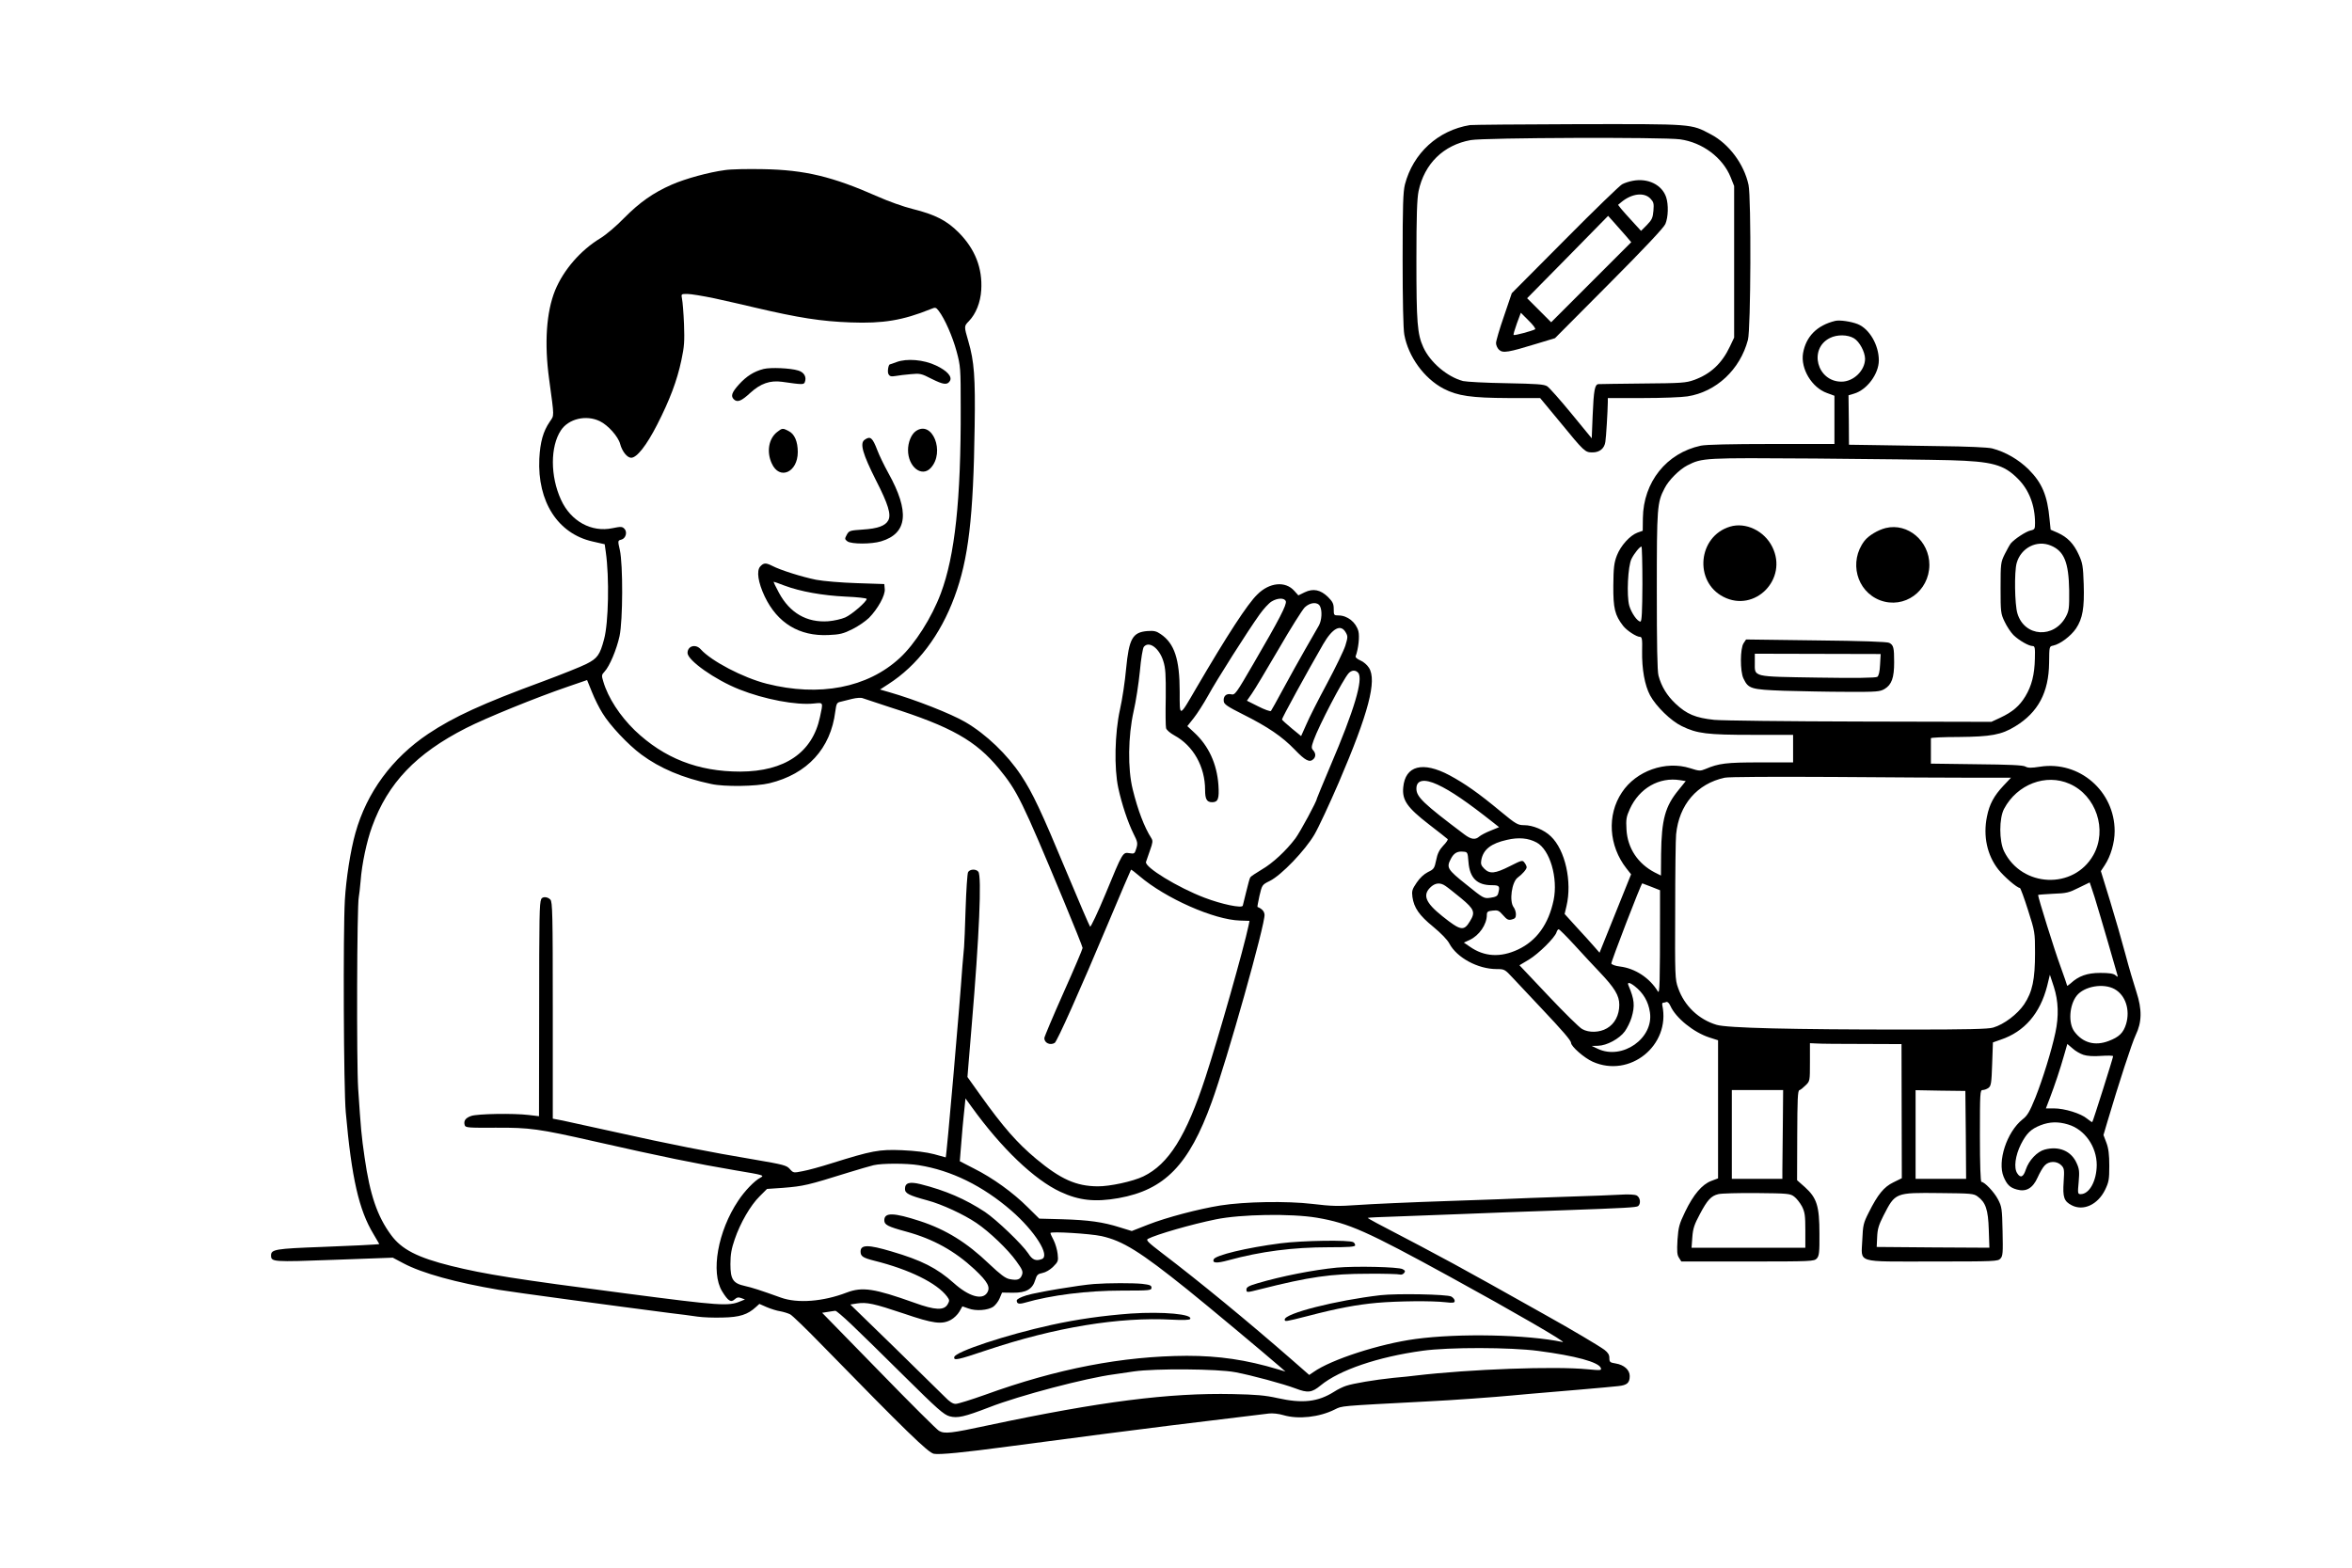 <?xml version="1.0" standalone="no"?>
<!DOCTYPE svg PUBLIC "-//W3C//DTD SVG 20010904//EN"
 "http://www.w3.org/TR/2001/REC-SVG-20010904/DTD/svg10.dtd">
<svg version="1.0" xmlns="http://www.w3.org/2000/svg"
 width="1536pt" height="1024pt" viewBox="0 0 1536 1024"
 preserveAspectRatio="xMidYMid meet">

<g transform="translate(0,1024) scale(0.1,-0.1)"
fill="#000000" stroke="none">
<path d="M9600 9423 c-209 -34 -372 -184 -425 -388 -12 -49 -15 -136 -15 -490
0 -264 4 -454 11 -491 26 -143 129 -286 257 -353 91 -47 180 -60 423 -61 l207
0 130 -157 c159 -194 163 -198 212 -198 47 0 78 26 84 69 5 29 15 197 16 259
l0 27 228 0 c125 0 256 5 292 11 188 29 344 175 395 369 19 70 22 927 4 1012
-29 136 -128 269 -247 331 -130 69 -111 67 -867 66 -374 -1 -691 -4 -705 -6z
m1371 -93 c147 -20 279 -119 331 -247 l23 -58 0 -495 0 -495 -27 -57 c-52
-111 -126 -181 -235 -220 -53 -19 -82 -21 -333 -23 -151 -2 -282 -3 -291 -4
-24 -2 -31 -38 -38 -205 l-6 -149 -133 162 c-73 89 -144 169 -158 178 -21 13
-65 16 -267 20 -133 2 -260 9 -282 14 -103 27 -215 122 -260 221 -39 86 -45
160 -45 568 0 292 4 401 14 451 38 180 163 302 341 334 90 16 1255 20 1366 5z"/>
<path d="M10663 9059 c-23 -4 -54 -14 -70 -23 -15 -8 -184 -171 -374 -363
l-346 -348 -51 -150 c-29 -83 -52 -162 -52 -176 0 -14 9 -34 20 -44 25 -23 60
-17 246 40 l119 36 353 355 c227 228 359 368 368 391 19 45 21 126 5 175 -27
81 -119 126 -218 107z m114 -115 c22 -23 25 -32 21 -80 -4 -47 -10 -60 -43
-94 l-38 -38 -54 59 c-30 32 -64 71 -76 85 l-20 26 24 20 c67 54 145 63 186
22z m-157 -247 l33 -39 -261 -261 -262 -262 -79 79 -78 78 265 269 264 269 43
-48 c23 -26 57 -64 75 -85z m-595 -608 c-20 -11 -135 -42 -140 -37 -3 2 7 36
21 75 l26 70 51 -51 c29 -28 48 -54 42 -57z"/>
<path d="M4735 9129 c-106 -14 -259 -56 -348 -95 -121 -53 -210 -116 -311
-218 -50 -52 -120 -111 -155 -132 -129 -78 -241 -207 -296 -341 -57 -141 -71
-344 -39 -579 35 -258 34 -234 4 -279 -43 -63 -62 -131 -68 -241 -13 -281 121
-490 348 -541 l79 -18 7 -50 c24 -167 18 -463 -11 -570 -27 -103 -44 -126
-116 -162 -35 -18 -163 -69 -284 -114 -397 -146 -581 -231 -748 -342 -236
-158 -402 -383 -476 -648 -32 -113 -61 -300 -69 -439 -12 -216 -8 -1231 6
-1385 38 -430 86 -639 181 -796 21 -35 38 -65 38 -65 -3 -3 -210 -13 -377 -19
-300 -11 -330 -16 -330 -55 0 -43 9 -44 413 -29 l382 14 70 -37 c122 -65 345
-126 623 -173 81 -14 763 -106 1112 -151 69 -8 152 -19 185 -24 33 -5 107 -8
165 -6 110 2 163 19 217 69 l22 20 48 -21 c26 -11 66 -24 88 -27 22 -4 51 -13
65 -20 14 -7 108 -98 209 -202 546 -559 693 -703 730 -709 36 -7 199 9 481 47
437 58 916 120 1065 138 463 56 603 73 641 78 24 3 64 -1 97 -11 96 -28 233
-13 333 37 52 25 17 22 604 53 152 7 452 29 555 39 28 3 77 7 110 10 134 11
533 45 582 51 59 6 76 21 76 66 0 40 -37 73 -92 82 -37 6 -41 9 -41 36 0 21
-9 35 -32 53 -37 27 -210 130 -393 232 -584 328 -630 353 -1093 595 -34 18
-61 34 -60 35 2 2 86 6 188 9 102 4 293 11 425 16 224 9 329 13 675 25 390 14
466 18 478 27 19 16 14 56 -9 69 -14 7 -54 9 -118 5 -53 -3 -181 -8 -286 -11
-104 -3 -235 -8 -290 -10 -55 -3 -298 -12 -540 -20 -242 -8 -507 -20 -589 -26
-126 -9 -170 -8 -294 7 -170 20 -442 15 -602 -10 -143 -23 -352 -78 -472 -125
l-107 -42 -78 24 c-110 35 -205 48 -377 53 l-149 4 -76 75 c-95 95 -228 191
-350 252 l-93 48 6 75 c4 41 9 107 12 145 4 39 9 97 13 130 l6 60 40 -55 c196
-272 410 -476 580 -555 122 -57 227 -68 380 -41 301 54 460 217 608 627 99
271 352 1171 345 1225 -2 22 -17 38 -46 50 -2 1 5 34 13 73 17 71 17 72 68 97
76 38 230 199 291 303 27 46 98 199 159 340 195 455 250 666 197 749 -11 18
-36 40 -56 48 -20 9 -34 20 -31 27 18 49 27 129 18 164 -16 59 -72 103 -130
103 -30 0 -31 2 -31 41 0 34 -6 48 -37 79 -49 48 -97 58 -153 31 l-41 -20 -27
30 c-58 65 -162 55 -241 -24 -64 -62 -195 -263 -399 -612 -113 -194 -108 -193
-108 -24 0 213 -34 316 -124 377 -29 20 -44 23 -87 20 -97 -8 -120 -49 -139
-247 -7 -80 -25 -200 -40 -266 -34 -154 -39 -382 -11 -512 23 -106 62 -223 99
-298 27 -53 29 -63 19 -96 -11 -36 -13 -37 -45 -32 -44 7 -43 9 -156 -265 -51
-123 -97 -219 -101 -215 -4 4 -74 166 -154 358 -166 399 -222 517 -296 629
-90 137 -229 270 -364 349 -94 55 -328 147 -499 196 l-59 17 54 35 c189 121
340 319 433 572 90 243 123 517 131 1112 5 322 -3 425 -41 555 -29 100 -29 99
4 133 45 47 75 121 80 202 9 143 -40 268 -147 376 -79 79 -153 117 -301 154
-58 14 -161 51 -228 81 -296 131 -476 174 -747 179 -99 2 -211 0 -250 -6z
m-68 -838 c76 -17 194 -43 263 -60 286 -67 432 -90 625 -97 211 -8 340 13 523
87 31 13 34 12 52 -11 40 -52 91 -169 117 -265 26 -96 27 -110 27 -370 2 -597
-38 -966 -130 -1211 -59 -158 -169 -331 -268 -422 -211 -195 -525 -255 -869
-168 -154 39 -362 148 -431 225 -33 37 -86 22 -86 -24 0 -48 179 -175 338
-238 163 -65 373 -105 489 -92 61 6 59 10 38 -88 -49 -233 -230 -356 -521
-357 -275 0 -497 87 -688 269 -97 94 -175 213 -206 319 -12 39 -12 44 8 65 33
35 79 145 98 232 22 104 23 467 2 562 -14 61 -14 62 9 68 30 7 42 51 20 72
-14 14 -23 14 -77 3 -137 -29 -272 45 -336 185 -71 154 -71 348 -1 454 50 76
165 103 254 60 54 -26 120 -100 133 -149 13 -49 46 -90 72 -90 37 0 100 80
169 215 82 160 131 289 159 423 19 88 21 123 17 235 -3 73 -9 147 -13 165 -6
32 -6 32 35 32 22 0 102 -13 178 -29z m3730 -1978 c8 -21 -42 -118 -210 -406
-116 -200 -122 -208 -147 -202 -32 7 -53 -13 -48 -47 2 -18 27 -35 123 -83
166 -83 258 -146 341 -232 69 -72 97 -86 122 -61 16 16 15 38 -2 57 -13 14
-12 23 3 66 34 95 191 396 228 437 20 22 46 23 63 3 34 -41 -26 -244 -181
-606 -49 -116 -89 -213 -89 -215 0 -17 -109 -218 -140 -260 -61 -81 -149 -163
-222 -205 -37 -22 -70 -44 -73 -50 -4 -5 -15 -47 -26 -92 -11 -45 -21 -87 -23
-93 -7 -18 -139 10 -249 52 -176 67 -393 200 -383 234 3 8 15 42 26 75 18 50
20 63 9 80 -46 72 -88 182 -122 320 -33 134 -30 346 6 508 15 64 33 182 41
262 7 81 19 152 26 160 34 41 101 -9 127 -93 15 -47 17 -89 16 -237 -2 -99 -1
-189 2 -201 3 -12 26 -32 55 -48 123 -67 200 -204 200 -356 0 -60 11 -80 46
-80 39 0 47 23 41 113 -10 138 -64 256 -159 343 l-44 41 42 53 c23 29 65 95
94 147 54 99 258 421 337 531 25 35 59 72 77 83 39 24 84 25 93 2z m223 -32
c16 -30 12 -93 -7 -127 -10 -17 -50 -87 -89 -155 -39 -68 -104 -185 -144 -259
-40 -74 -76 -139 -80 -144 -5 -4 -42 9 -83 30 l-74 37 32 46 c18 25 96 156
175 291 78 135 155 257 171 273 35 33 83 37 99 8z m169 -173 c14 -24 13 -32
-3 -85 -10 -32 -64 -143 -120 -248 -56 -104 -117 -224 -135 -267 l-34 -76 -61
50 c-34 28 -62 54 -64 58 -2 7 161 305 269 492 62 107 116 134 148 76z m-4854
-527 c47 -78 167 -206 254 -270 120 -89 270 -153 456 -192 85 -19 294 -16 380
5 247 60 400 226 430 469 7 51 10 58 34 63 14 4 49 12 76 19 29 7 59 9 70 4
11 -4 90 -30 175 -58 403 -128 563 -219 714 -402 120 -147 148 -203 422 -861
68 -164 124 -303 124 -310 0 -7 -56 -139 -125 -293 -69 -155 -125 -288 -125
-296 0 -32 39 -49 68 -31 16 11 163 339 349 782 80 190 147 347 149 349 2 2
27 -17 56 -42 170 -145 486 -285 656 -290 l62 -2 -6 -30 c-31 -149 -197 -733
-281 -990 -126 -386 -241 -569 -406 -649 -68 -33 -220 -66 -299 -65 -140 1
-241 46 -402 180 -123 103 -214 206 -366 419 l-82 115 6 75 c3 41 13 161 22
265 49 577 66 974 43 1001 -16 20 -56 17 -67 -3 -5 -10 -12 -117 -16 -238 -4
-121 -8 -233 -10 -250 -2 -16 -7 -73 -11 -125 -18 -263 -104 -1251 -109 -1250
0 0 -35 10 -76 21 -50 13 -121 22 -210 26 -150 6 -195 -3 -461 -86 -69 -22
-153 -45 -187 -51 -60 -12 -61 -12 -84 14 -21 24 -40 29 -233 62 -282 47 -562
102 -905 179 -157 35 -313 69 -347 76 l-63 12 0 708 c0 630 -2 709 -16 723
-19 20 -53 21 -60 2 -11 -30 -13 -97 -13 -744 l-1 -673 -67 8 c-101 12 -332 8
-375 -6 -38 -13 -52 -32 -43 -61 5 -16 24 -17 203 -16 221 1 281 -7 642 -89
441 -100 672 -147 920 -189 191 -32 194 -33 165 -49 -37 -19 -102 -86 -144
-150 -133 -198 -181 -468 -105 -592 39 -63 57 -75 82 -52 14 13 25 15 43 8
l24 -9 -30 -12 c-77 -33 -133 -29 -745 51 -724 94 -924 126 -1143 180 -221 55
-324 108 -393 202 -90 122 -138 262 -173 507 -21 145 -24 181 -42 450 -11 172
-8 1196 4 1250 3 14 8 61 12 105 8 111 40 261 75 356 103 284 287 477 613 643
129 66 458 200 666 271 l125 43 32 -79 c17 -43 48 -105 69 -138z m2065 -2952
c213 -34 418 -135 605 -297 153 -133 255 -294 199 -316 -39 -15 -62 -6 -89 37
-41 61 -206 219 -283 271 -128 84 -257 140 -420 181 -73 18 -102 9 -102 -31 0
-29 25 -42 147 -75 94 -25 238 -92 319 -147 85 -57 208 -175 261 -250 40 -55
45 -68 37 -90 -11 -30 -30 -37 -81 -27 -27 5 -60 30 -133 99 -145 139 -281
224 -452 280 -172 56 -233 58 -233 5 0 -29 22 -41 144 -74 176 -48 316 -126
445 -246 87 -82 106 -117 82 -154 -32 -49 -120 -23 -217 64 -110 98 -210 149
-408 207 -151 45 -201 45 -201 -1 0 -31 15 -41 90 -60 229 -57 409 -146 475
-234 16 -22 17 -27 4 -50 -24 -42 -81 -40 -219 10 -261 93 -338 105 -441 66
-153 -59 -321 -72 -429 -33 -139 50 -187 65 -235 76 -78 17 -95 43 -95 143 0
63 7 101 28 162 36 106 103 222 163 281 l48 48 103 7 c137 11 162 17 428 100
69 21 143 43 165 48 56 13 217 13 295 0z m2600 -343 c210 -36 324 -87 875
-389 409 -224 764 -430 730 -423 -235 49 -678 58 -960 20 -236 -32 -551 -134
-667 -216 l-28 -19 -112 98 c-286 250 -611 517 -848 697 -94 72 -108 86 -93
94 56 29 284 95 442 127 164 34 494 39 661 11z m-1407 -120 c139 -31 251 -100
561 -349 127 -102 502 -415 610 -509 l31 -27 -50 15 c-207 62 -384 88 -595 88
-418 -2 -847 -84 -1318 -255 -90 -32 -176 -59 -191 -59 -19 0 -40 14 -71 46
-25 25 -174 171 -331 325 l-286 278 44 7 c64 9 108 0 305 -66 193 -66 249 -73
308 -41 19 10 44 34 55 53 l20 35 40 -14 c49 -18 125 -12 161 11 14 10 34 35
42 55 l16 38 71 -1 c86 -1 128 23 146 84 10 33 17 39 47 45 21 4 50 21 70 41
33 33 34 38 29 84 -3 27 -15 67 -26 89 -12 22 -21 43 -21 47 0 12 260 -4 333
-20z m-1636 -574 c51 -48 206 -200 346 -339 220 -218 260 -253 298 -264 52
-14 96 -4 260 59 197 77 632 191 814 215 22 3 81 12 130 19 139 20 547 17 661
-5 108 -20 317 -77 394 -106 81 -31 107 -28 165 20 122 100 373 186 665 226
172 24 574 23 755 -1 245 -32 394 -73 409 -111 6 -17 0 -17 -86 -9 -214 21
-765 1 -1123 -41 -22 -3 -87 -10 -145 -15 -124 -13 -261 -36 -309 -52 -19 -6
-55 -23 -79 -39 -105 -66 -205 -78 -370 -41 -80 18 -143 23 -290 26 -418 9
-868 -49 -1594 -203 -251 -54 -289 -58 -326 -37 -13 7 -190 183 -393 392
l-370 379 38 6 c21 3 43 7 48 7 6 1 51 -38 102 -86z"/>
<path d="M5855 7875 c-22 -8 -41 -15 -43 -15 -10 0 -18 -48 -10 -63 8 -15 17
-18 46 -13 21 4 66 9 100 12 60 6 69 4 137 -31 76 -38 101 -41 118 -14 18 28
-18 68 -91 102 -80 38 -190 47 -257 22z"/>
<path d="M4987 7830 c-63 -16 -112 -47 -161 -101 -47 -52 -55 -76 -34 -97 23
-23 50 -12 108 42 67 61 129 83 208 72 133 -19 141 -19 148 -2 13 34 -5 65
-44 76 -52 16 -180 21 -225 10z"/>
<path d="M5075 7418 c-55 -43 -70 -129 -35 -205 50 -112 170 -59 170 74 0 69
-21 118 -59 137 -39 21 -43 20 -76 -6z"/>
<path d="M5981 7424 c-30 -21 -51 -73 -51 -124 0 -109 89 -180 148 -117 96
103 11 316 -97 241z"/>
<path d="M5646 7367 c-32 -23 -12 -92 74 -263 81 -158 101 -225 81 -263 -19
-36 -70 -54 -166 -60 -85 -6 -90 -7 -105 -34 -14 -26 -14 -29 4 -43 26 -19
157 -19 220 0 173 52 188 194 47 447 -27 49 -59 115 -71 147 -32 84 -46 96
-84 69z"/>
<path d="M4965 6540 c-26 -28 -14 -105 29 -196 83 -174 226 -261 416 -252 74
3 98 9 156 38 37 18 86 52 109 74 58 59 107 148 103 188 l-3 33 -180 6 c-99 3
-218 13 -265 22 -90 18 -234 63 -287 91 -42 21 -56 20 -78 -4z m158 -125 c104
-39 250 -65 400 -72 75 -3 137 -10 137 -15 0 -18 -97 -102 -140 -121 -25 -11
-74 -22 -111 -25 -140 -10 -251 54 -322 186 -21 39 -37 72 -34 72 3 0 34 -11
70 -25z"/>
<path d="M8364 2119 c-224 -29 -427 -78 -438 -105 -10 -25 19 -27 96 -6 212
58 422 85 656 85 132 0 172 3 172 13 0 7 -5 16 -12 20 -25 16 -333 11 -474 -7z"/>
<path d="M8730 1960 c-153 -15 -362 -56 -517 -102 -56 -16 -73 -26 -73 -40 0
-22 0 -22 91 1 321 81 460 101 704 101 105 1 198 -2 207 -5 8 -3 20 1 27 9 10
12 8 17 -9 26 -28 15 -308 21 -430 10z"/>
<path d="M9016 1780 c-292 -34 -626 -119 -626 -159 0 -15 2 -15 151 23 195 51
320 74 451 86 138 12 360 14 447 4 52 -6 61 -4 61 9 0 9 -10 21 -22 28 -27 15
-355 21 -462 9z"/>
<path d="M7145 1853 c-95 -7 -377 -54 -441 -74 -39 -12 -64 -25 -64 -34 0 -21
14 -25 50 -15 176 51 410 80 637 80 181 0 193 1 193 19 0 15 -11 19 -61 25
-62 6 -219 6 -314 -1z"/>
<path d="M7385 1660 c-185 -14 -349 -37 -522 -75 -291 -64 -624 -174 -631
-209 -5 -25 20 -20 213 45 445 149 864 218 1210 199 72 -4 112 -2 117 4 22 32
-178 50 -387 36z"/>
<path d="M11985 8144 c-119 -29 -191 -102 -210 -211 -17 -102 58 -225 156
-260 l49 -18 0 -157 0 -158 -410 0 c-266 0 -428 -4 -462 -11 -225 -48 -376
-238 -379 -473 l-1 -83 -34 -12 c-49 -18 -110 -85 -135 -150 -18 -47 -22 -79
-23 -196 -1 -149 10 -193 64 -263 24 -31 87 -72 110 -72 13 0 16 -15 14 -92
-2 -119 17 -224 52 -290 39 -72 136 -167 207 -201 100 -49 165 -57 460 -57
l267 0 0 -90 0 -90 -217 0 c-220 0 -268 -6 -355 -43 -34 -14 -41 -14 -100 5
-161 51 -353 -17 -446 -158 -99 -148 -86 -349 30 -497 l30 -38 -103 -256 -103
-256 -35 40 c-20 23 -71 80 -115 127 l-78 86 12 51 c38 159 -8 367 -102 456
-43 42 -118 73 -174 73 -41 0 -53 6 -152 88 -148 123 -236 184 -336 238 -175
93 -289 63 -302 -79 -8 -84 26 -132 168 -242 64 -49 119 -93 122 -96 4 -3 -9
-23 -29 -43 -25 -27 -38 -52 -46 -95 -11 -53 -15 -59 -53 -77 -26 -13 -53 -38
-74 -69 -30 -44 -33 -55 -28 -94 10 -70 44 -120 135 -194 51 -42 93 -85 106
-110 49 -93 187 -167 309 -167 51 0 54 -2 105 -57 30 -32 114 -121 187 -199
139 -147 194 -211 194 -226 0 -23 85 -98 141 -123 243 -109 510 107 455 368
-2 9 0 17 4 17 5 0 14 2 22 5 8 3 18 -7 26 -24 35 -80 153 -175 256 -208 l56
-18 0 -451 0 -451 -45 -17 c-60 -23 -116 -89 -170 -201 -39 -81 -44 -100 -50
-184 -4 -75 -3 -98 10 -117 l15 -24 434 0 c418 0 434 1 451 20 15 17 18 39 17
162 0 180 -17 233 -94 303 l-52 46 1 292 c1 236 3 292 14 296 8 2 26 17 41 32
28 27 28 29 28 151 l0 124 43 -2 c23 -2 158 -3 299 -3 l256 -1 1 -438 1 -438
-55 -27 c-62 -30 -102 -79 -161 -197 -35 -69 -38 -83 -42 -178 -6 -156 -52
-142 458 -142 409 0 428 1 444 19 16 17 17 38 14 178 -3 148 -5 161 -30 209
-25 48 -88 114 -108 114 -6 0 -10 114 -10 300 0 283 1 300 18 300 10 0 27 6
38 14 17 13 20 31 24 156 l5 141 51 18 c155 52 257 171 303 350 l18 74 26 -79
c30 -93 33 -192 10 -299 -25 -118 -83 -304 -130 -423 -38 -93 -52 -119 -85
-144 -103 -83 -165 -274 -123 -375 22 -52 42 -71 87 -83 60 -17 104 9 135 79
14 31 34 66 46 78 27 30 79 31 108 2 20 -20 21 -29 16 -108 -7 -101 2 -128 53
-154 76 -39 169 4 217 100 25 52 28 68 28 158 0 73 -5 114 -19 151 l-19 50 25
85 c74 250 162 520 185 567 41 85 43 167 5 283 -17 52 -50 163 -72 247 -22 83
-67 240 -100 347 l-60 195 25 38 c39 59 65 147 65 223 0 261 -230 461 -487
421 -58 -9 -79 -9 -96 1 -16 9 -105 13 -319 15 l-298 4 0 79 c0 43 0 82 0 87
0 4 82 8 182 8 210 2 278 14 368 69 150 91 220 222 222 416 1 107 1 107 27
112 46 10 116 63 149 112 43 65 55 134 50 289 -4 117 -7 138 -32 192 -33 73
-74 115 -138 144 l-46 20 -7 68 c-14 155 -49 238 -137 326 -65 64 -150 114
-238 137 -28 7 -162 13 -350 15 -168 3 -368 6 -445 7 l-140 2 -1 161 -2 162
37 11 c84 25 161 129 161 217 0 100 -61 206 -138 237 -43 17 -117 28 -147 21z
m123 -114 c36 -22 71 -88 72 -133 0 -77 -75 -150 -154 -150 -160 0 -216 215
-76 285 47 24 117 23 158 -2z m627 -796 c276 -8 351 -28 444 -122 72 -72 111
-174 111 -288 0 -39 -2 -43 -29 -49 -30 -6 -105 -56 -129 -84 -7 -9 -25 -41
-40 -71 -26 -53 -27 -61 -27 -220 0 -157 1 -168 26 -220 14 -30 40 -70 58 -88
36 -35 100 -72 126 -72 14 0 16 -13 14 -82 -2 -104 -21 -178 -62 -246 -38 -63
-83 -102 -164 -140 l-58 -27 -855 2 c-478 1 -899 6 -955 11 -122 13 -180 37
-253 106 -56 53 -92 112 -111 183 -8 29 -11 204 -11 556 0 547 2 574 51 668
26 52 96 122 148 149 99 50 106 50 836 45 374 -3 770 -8 880 -11z m659 -558
c86 -36 116 -109 119 -292 1 -116 -1 -133 -21 -171 -77 -146 -271 -134 -317
20 -18 59 -21 272 -5 329 28 100 132 153 224 114z m-2668 -251 c-1 -179 -4
-245 -13 -245 -20 0 -59 56 -73 104 -18 66 -9 259 15 306 18 36 54 80 65 80 3
0 6 -110 6 -245z m2163 -1265 l244 0 -50 -53 c-61 -65 -91 -120 -107 -201 -26
-127 1 -252 74 -345 37 -47 123 -121 141 -121 4 0 28 -65 53 -144 45 -141 46
-146 46 -280 0 -174 -17 -255 -71 -336 -44 -65 -131 -131 -202 -152 -32 -10
-171 -13 -557 -13 -761 0 -1182 10 -1250 31 -117 35 -211 125 -251 241 -20 54
-21 80 -19 508 0 247 3 470 6 495 19 194 137 331 317 370 24 6 324 7 712 5
369 -3 780 -5 914 -5z m-1917 -16 l37 -6 -46 -57 c-89 -108 -112 -194 -115
-418 l-1 -142 -40 20 c-110 57 -178 158 -185 280 -4 68 -1 84 22 135 62 136
192 210 328 188z m2544 -24 c173 -76 248 -300 155 -465 -128 -227 -466 -213
-583 24 -33 67 -33 217 0 278 85 160 273 232 428 163z m-4128 -5 c87 -40 197
-116 364 -248 l38 -30 -56 -23 c-31 -12 -64 -30 -73 -38 -26 -23 -53 -20 -97
13 -271 204 -314 246 -314 300 0 57 51 66 138 26z m647 -378 c87 -47 141 -232
111 -377 -33 -157 -111 -265 -232 -322 -115 -54 -221 -48 -316 19 l-38 26 37
17 c63 29 113 101 113 164 0 20 6 25 38 28 33 4 41 1 68 -30 25 -29 35 -34 57
-28 21 5 27 12 27 34 0 15 -7 36 -15 46 -30 40 -12 166 27 194 29 21 58 54 58
67 0 6 -6 20 -14 30 -13 18 -17 17 -96 -23 -97 -49 -131 -52 -167 -16 -20 20
-24 31 -19 57 13 69 64 108 167 131 77 18 140 12 194 -17z m-445 -127 c8 -105
56 -152 152 -152 51 0 55 -6 42 -54 -4 -17 -16 -23 -50 -28 -44 -6 -45 -5
-159 87 -123 98 -130 110 -100 167 19 37 42 51 80 47 29 -2 30 -3 35 -67z
m4089 -230 c16 -52 55 -183 86 -290 31 -107 59 -204 62 -215 5 -18 4 -19 -12
-5 -13 11 -42 15 -99 15 -85 0 -141 -20 -193 -68 -13 -11 -23 -18 -23 -16 0 3
-20 61 -45 130 -37 100 -145 446 -145 463 0 2 44 5 98 8 87 3 104 7 167 39 39
19 71 35 72 35 1 -1 15 -44 32 -96z m-4239 73 c14 -9 60 -46 103 -81 85 -71
93 -91 57 -149 -40 -67 -61 -63 -180 32 -113 90 -132 141 -74 193 30 26 61 28
94 5z m1343 -5 l58 -23 0 -150 c0 -463 -2 -530 -14 -511 -54 89 -149 151 -249
163 -27 3 -52 12 -55 19 -3 10 195 524 202 524 0 0 27 -10 58 -22z m-497 -385
c54 -60 126 -136 159 -171 100 -105 130 -155 130 -215 0 -68 -30 -125 -81
-154 -48 -28 -117 -30 -161 -5 -18 9 -117 107 -221 217 l-189 200 62 37 c64
39 168 142 180 178 3 11 10 20 14 20 5 0 53 -48 107 -107z m390 -265 c55 -43
89 -100 99 -170 26 -170 -180 -314 -340 -239 l-40 19 41 1 c57 1 140 46 175
94 16 22 36 63 44 90 23 78 19 118 -20 210 -10 23 6 22 41 -5z m3134 -19 c71
-40 102 -135 75 -227 -18 -59 -46 -86 -115 -112 -90 -34 -169 -11 -223 62 -41
55 -33 173 15 234 49 62 175 84 248 43z m-204 -429 c24 -8 66 -11 116 -7 43 3
78 2 78 -2 0 -10 -131 -425 -136 -430 -2 -2 -17 8 -34 22 -40 34 -147 67 -216
67 l-53 0 26 68 c32 84 66 185 93 280 l21 73 34 -29 c18 -17 50 -35 71 -42z
m-1963 -462 c-1 -128 -3 -259 -3 -290 l0 -58 -165 0 -165 0 0 290 0 290 168 0
167 0 -2 -232z m1195 -61 l2 -287 -165 0 -165 0 0 65 c0 36 0 148 0 250 0 102
0 203 0 225 l0 39 163 -3 162 -2 3 -287z m668 68 c108 -32 187 -144 187 -265
-1 -104 -48 -190 -105 -190 -19 0 -20 5 -13 79 6 67 4 86 -13 123 -35 80 -116
114 -209 89 -49 -13 -103 -70 -123 -130 -16 -50 -35 -58 -56 -25 -24 35 -13
116 24 190 37 72 65 99 128 124 60 23 114 25 180 5z m-1789 -471 c15 -11 38
-40 51 -64 19 -38 22 -60 22 -157 l0 -113 -371 0 -372 0 5 69 c4 56 13 83 49
150 49 93 74 120 121 131 18 5 131 8 250 7 201 -2 219 -3 245 -23z m1199 0
c52 -38 68 -86 72 -216 l4 -118 -368 2 -368 3 3 64 c2 52 10 79 41 140 78 152
76 151 367 148 206 -2 223 -3 249 -23z"/>
<path d="M11298 6800 c-209 -63 -237 -358 -44 -458 206 -107 425 116 320 326
-52 105 -174 163 -276 132z"/>
<path d="M12315 6791 c-52 -13 -113 -50 -139 -84 -103 -135 -52 -329 102 -388
158 -59 321 59 322 231 0 156 -141 276 -285 241z"/>
<path d="M11387 6039 c-23 -32 -24 -185 -1 -231 32 -67 48 -72 264 -80 107 -3
292 -7 410 -7 199 -1 217 1 248 19 46 28 62 73 62 174 0 96 -4 112 -32 127
-13 7 -181 13 -478 16 l-457 6 -16 -24z m891 -140 c-2 -47 -9 -74 -18 -80 -10
-7 -143 -9 -389 -5 -433 7 -411 2 -411 98 l0 58 411 -1 411 -1 -4 -69z"/>
</g>
</svg>
